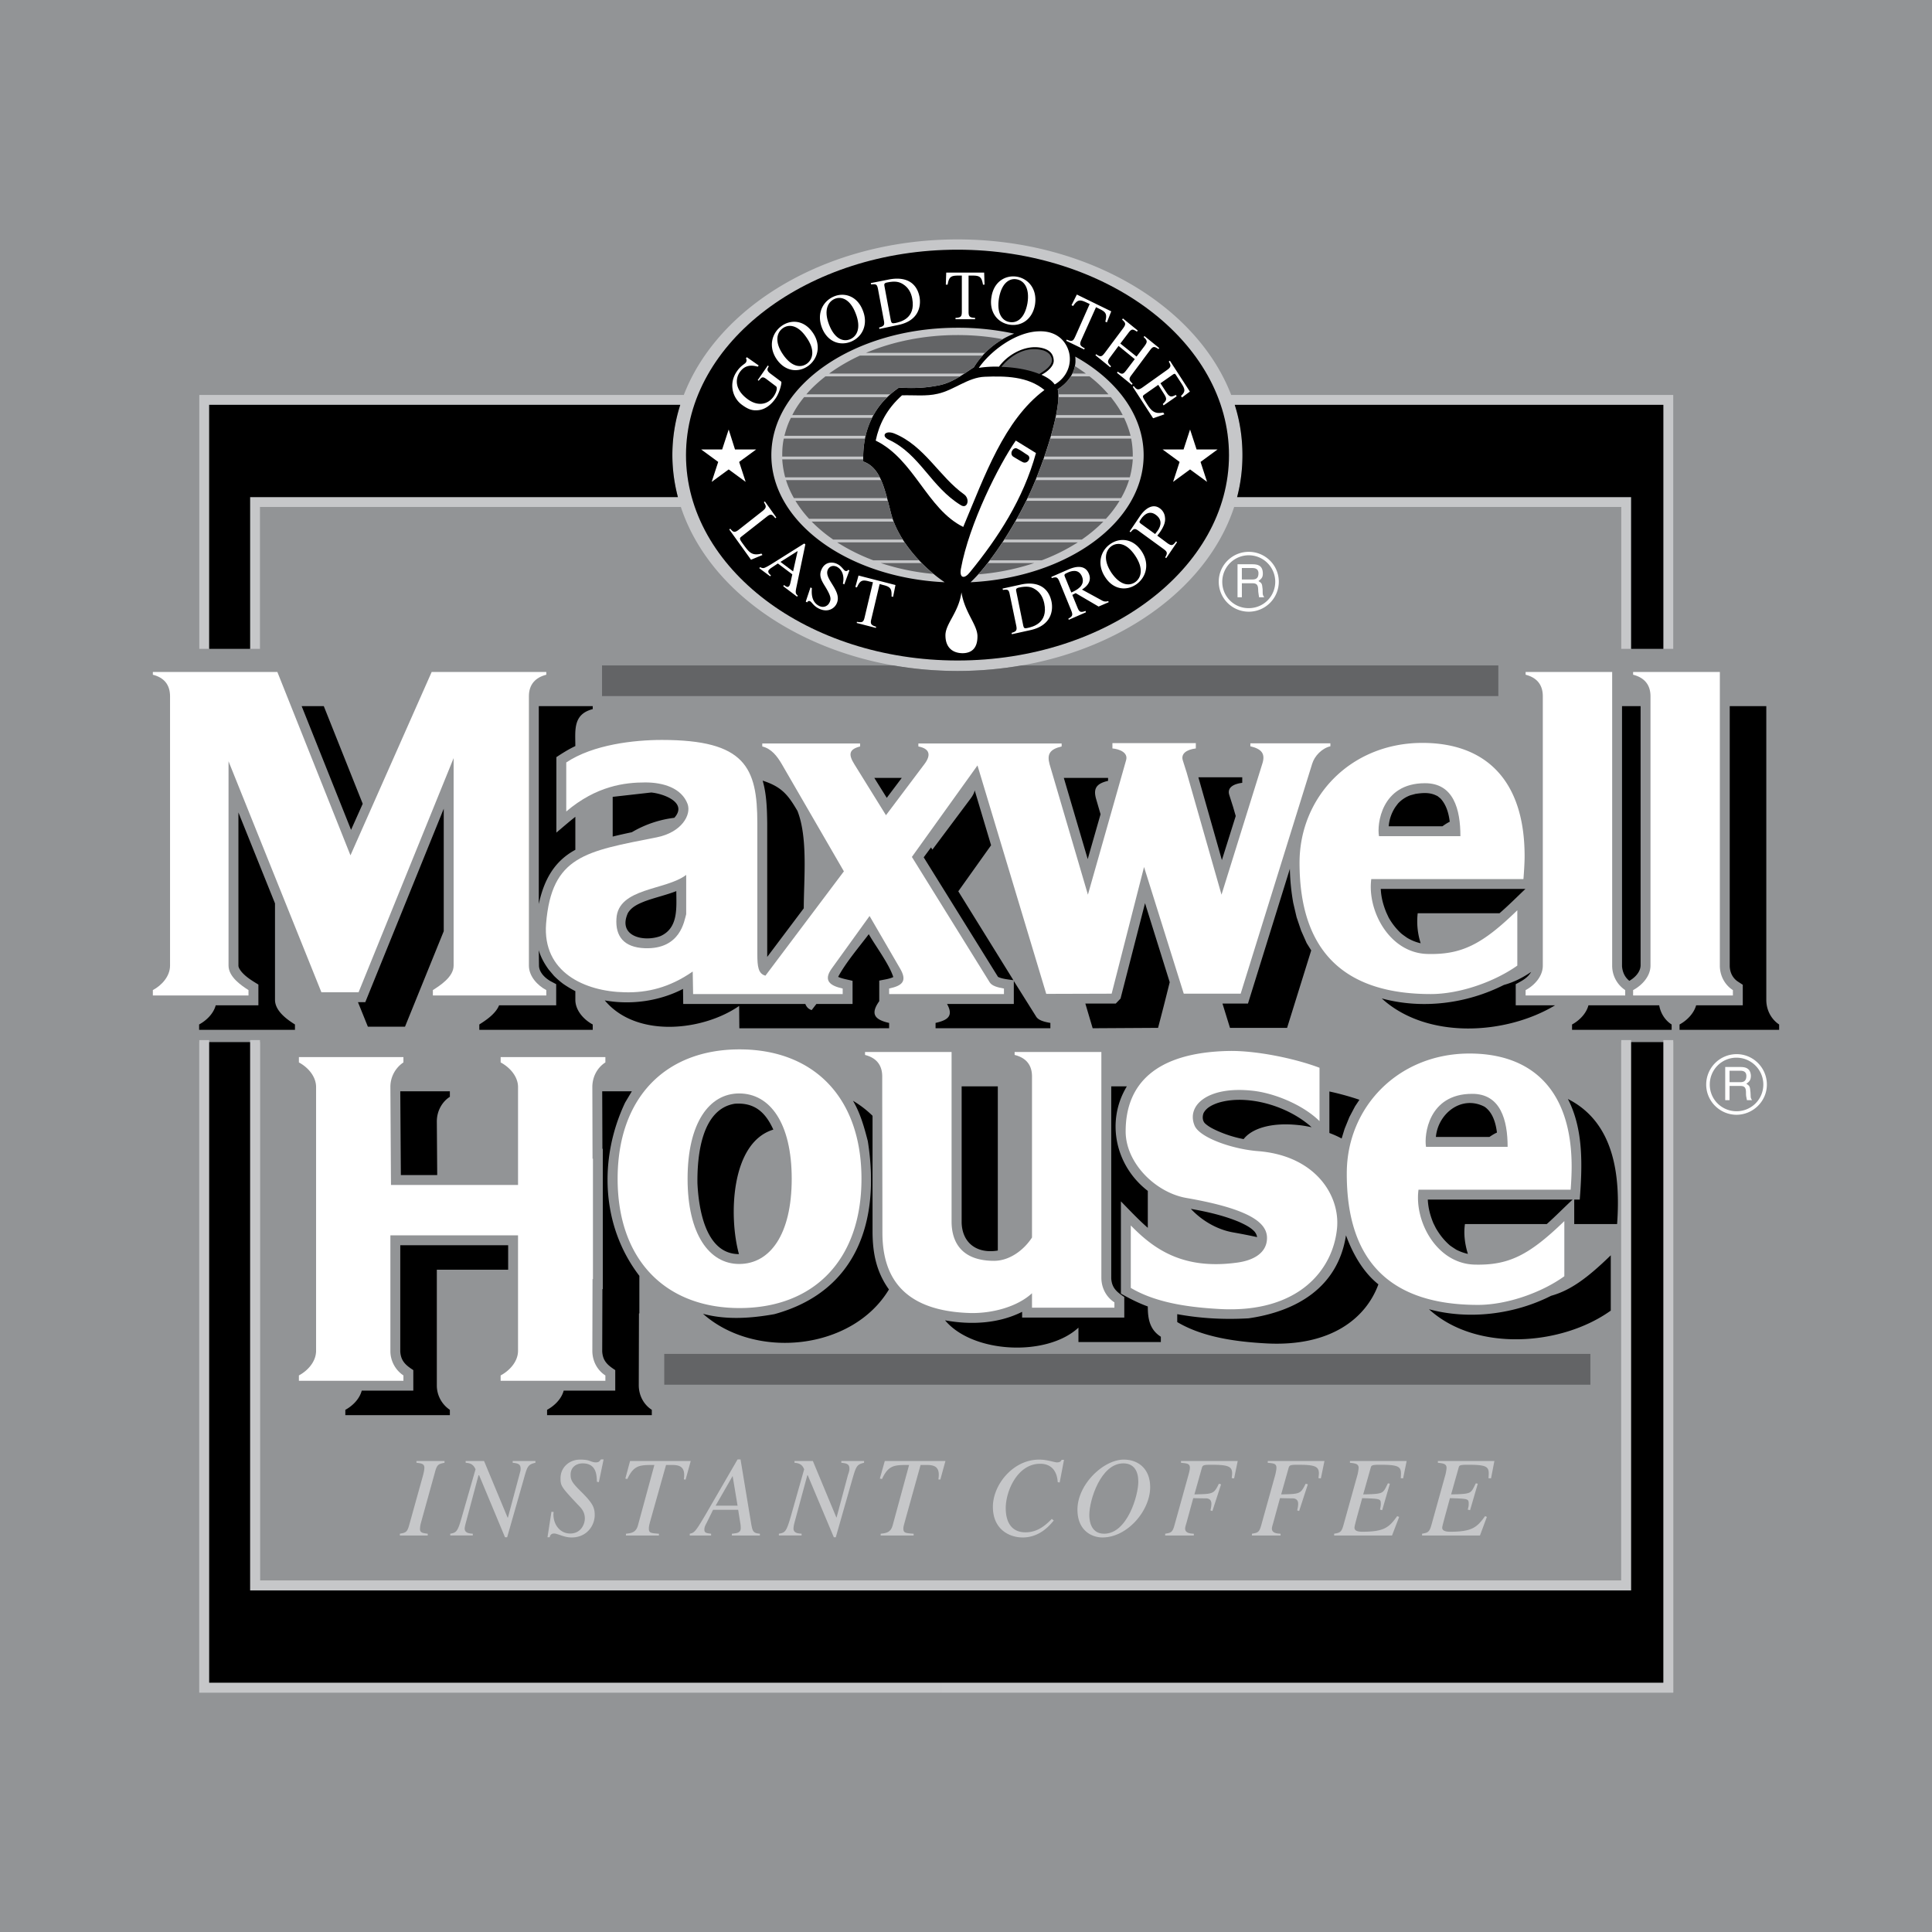 <svg xmlns="http://www.w3.org/2000/svg" width="2500" height="2500" viewBox="0 0 192.756 192.756"><g fill-rule="evenodd" clip-rule="evenodd"><path fill="#929496" d="M0 0h192.756v192.756H0V0z"/><path d="M149.096 145.764h-5.639v.178c.572.059.867.119.867.512 0 .119-.078.572-.119.691l-1.398 5.025c-.197.711-.375.75-.928.85v.176h5.777l.689-1.852-.178-.08c-.809 1.125-1.301 1.559-3.488 1.559-.297 0-.789-.039-.789-.395 0-.139.059-.336.77-2.957 1.873.059 1.873.059 1.873.611 0 .176-.041.354-.1.531l.236.059.77-2.641-.197-.039c-.119.236-.217.453-.316.611-.256.354-.314.473-2.148.492l.75-2.662c.059-.217.078-.295.906-.295 2.129 0 2.168.236 2.07 1.34l.256.02.336-1.734zM140.342 145.764h-5.658v.178c.572.059.867.119.867.512 0 .119-.078.572-.117.691l-1.4 5.025c-.197.711-.355.75-.926.85v.176h5.775l.711-1.852-.197-.08c-.809 1.125-1.281 1.559-3.49 1.559-.295 0-.77-.039-.77-.395 0-.139.039-.336.77-2.957 1.854.059 1.854.059 1.854.611 0 .176-.039.354-.08.531l.217.059.77-2.641-.197-.039c-.117.236-.217.453-.314.611-.258.354-.316.473-2.15.492l.75-2.662c.059-.217.098-.295.906-.295 2.148 0 2.17.236 2.09 1.34l.236.02.353-1.734zM132.141 145.764h-5.658v.178c.592.059.867.078.867.492 0 .217-.078.553-.117.711l-1.4 5.025c-.197.73-.355.75-.928.85v.176h2.859v-.176c-.375-.02-.867-.061-.867-.514 0-.117.039-.256.117-.512l.691-2.523c.217 0 .67.02 1.242.02.178 0 .57.039.57.551 0 .238-.059.494-.098.65l.197.061.867-2.662-.217-.059c-.512 1.025-.553 1.025-2.445 1.064l.75-2.662c.078-.256.197-.295.906-.295 1.695 0 2.109.158 2.109.867 0 .158-.039.316-.039.473l.236.02.358-1.735zM123.486 145.764h-5.658v.178c.592.059.887.078.887.492 0 .217-.1.553-.139.711l-1.398 5.025c-.197.73-.355.75-.928.85v.176h2.859v-.176c-.375-.02-.867-.061-.867-.514 0-.117.039-.256.117-.512l.691-2.523c.217 0 .67.02 1.242.02.195 0 .57.039.57.551 0 .238-.059.494-.098.65l.197.061.867-2.662-.217-.059c-.514 1.025-.553 1.025-2.445 1.064l.75-2.662c.078-.256.197-.295.906-.295 1.695 0 2.109.158 2.109.867 0 .158-.039.316-.039.473l.236.02.358-1.735zM114.752 148.385c0-1.912-1.262-2.76-2.621-2.76-2.051 0-4.633 2.484-4.633 4.988 0 2.17 1.518 2.779 2.482 2.779 2.543.001 4.772-2.72 4.772-5.007zM105.723 147.912l.434-2.268h-.236c-.059.119-.139.258-.473.258-.258 0-.947-.277-1.775-.277-2.602 0-4.613 2.504-4.613 4.713 0 2.268 1.656 3.055 2.977 3.055 1.676 0 2.682-1.182 3.096-1.695l-.197-.156c-.531.531-1.34 1.34-2.621 1.34-1.342 0-1.973-.947-1.973-2.426 0-1.676 1.164-4.416 3.432-4.416 1.637 0 1.734 1.52 1.754 1.834l.195.038zM94.328 145.764h-6.052l-.493 1.754.217.041c.651-1.4 1.222-1.4 2.701-1.4l-1.636 6.012c-.197.75-.69.789-1.202.85v.176h3.292v-.176c-.848-.061-1.025-.08-1.025-.533 0-.178.059-.336.138-.65l1.578-5.678h.63c.848 0 1.341.256 1.144 1.439l.197.02.511-1.855zM86.206 145.764h-2.268v.178c.631.059.809.178.809.611 0 .197-.079.414-.138.572l-1.144 4.277h-.02l-2.346-5.639h-1.833v.178c.531.039.788.217.965.65l-1.34 4.732c-.434 1.479-.552 1.596-1.183 1.695v.176h2.267v-.176c-.335-.02-.808-.061-.808-.514 0-.098.02-.295.099-.592l1.281-4.73h.04l2.603 6.189h.197l1.636-5.736c.395-1.361.454-1.518 1.184-1.695v-.176h-.001zM75.815 153.02c-.649-.061-.729-.197-.867-.986l-1.064-6.428h-.296l-3.292 5.678c-.946 1.598-1.045 1.637-1.479 1.736v.176h2.129v-.176c-.513-.061-.67-.1-.67-.414 0-.238.079-.395.237-.691l.631-1.281h2.504l.236 1.479c.02.158.02.316.02.336 0 .453-.295.512-.887.572v.176h2.799v-.177h-.001zM68.915 145.764h-6.052l-.473 1.754.197.041c.67-1.4 1.222-1.4 2.701-1.4l-1.636 6.012c-.197.75-.69.789-1.203.85v.176h3.292v-.176c-.848-.061-1.005-.08-1.005-.533 0-.178.039-.336.118-.65l1.597-5.678h.611c.848 0 1.341.256 1.164 1.439l.177.02.512-1.855zM59.748 147.873l.474-2.268h-.276c-.138.217-.236.297-.493.297-.236 0-.374-.061-.591-.139-.197-.078-.473-.139-.986-.139-1.045 0-1.952.75-1.952 1.854 0 .75.059.867 1.636 2.543.375.395.789.75.789 1.479 0 .572-.395 1.5-1.459 1.5-1.025 0-1.676-.889-1.676-1.914 0-.078.02-.137.02-.236l-.217-.02-.394 2.543h.217c.04-.158.118-.373.434-.373.394 0 .966.393 1.754.393 1.519 0 2.307-1.182 2.307-2.246 0-.75-.236-1.203-1.281-2.248-.986-.967-1.124-1.223-1.124-1.773 0-.75.572-1.125 1.203-1.125 1.38 0 1.399 1.184 1.419 1.834l.196.038zM53.419 145.764h-2.267v.178c.611.059.789.178.789.611 0 .197-.079.414-.118.572l-1.144 4.277h-.04l-2.346-5.639H46.46v.178c.552.039.788.217.985.65l-1.36 4.732c-.414 1.479-.552 1.596-1.163 1.695v.176h2.248v-.176c-.335-.02-.808-.061-.808-.514 0-.098.039-.295.118-.592l1.262-4.73h.06l2.582 6.189h.216l1.637-5.736c.374-1.361.434-1.518 1.183-1.695v-.176h-.001zM39.895 153.195h2.78v-.176c-.493-.061-.77-.1-.77-.455 0-.275.059-.512.119-.729l1.399-5.047c.197-.709.375-.729.927-.848v-.178h-2.8v.178c.493.059.789.098.789.492 0 .217-.059.473-.118.711l-1.399 5.025c-.197.711-.355.75-.927.85v.177zM122.836 39.402c-3.451-8.951-14.412-15.516-27.306-15.516-12.914 0-23.855 6.565-27.305 15.516H19.884v25.333h.986V40.388h47a16.439 16.439 0 0 0-.789 5.027c0 1.419.197 2.819.552 4.179H24.952v15.141h.985V50.581H67.93c3.075 9.365 14.293 16.363 27.601 16.363s24.524-6.979 27.601-16.363h38.621v14.155h.986V49.595h-39.312c.355-1.34.533-2.76.533-4.179 0-1.735-.256-3.431-.77-5.027h42.762v24.348h.986V39.402h-44.102z" fill="#c6c7c9"/><path fill="#c6c7c9" d="M93.854 167.885v.984h73.084v-65.098h-.987v64.114H93.854z"/><path fill="#c6c7c9" d="M93.854 157.691v.987h68.884v-54.907h-.986v53.92H93.854zM93.854 158.678v-.987H25.937v-53.92h-.985v54.907h68.902z"/><path fill="#c6c7c9" d="M93.854 168.869v-.984H20.87v-64.114h-.986v65.098h73.97z"/><path d="M66.273 135.078v3.076h92.402v-3.076H66.273zM101.918 66.392c-2.07.355-4.199.552-6.388.552s-4.337-.197-6.388-.552H60.063v3.056h89.427v-3.056h-47.572z" fill="#636466"/><path d="M176.281 108.207c0-1.676-1.359-3.035-3.016-3.035a3.037 3.037 0 0 0-3.037 3.035c0 1.656 1.361 3.016 3.037 3.016 1.657-.02 3.016-1.36 3.016-3.016zM127.586 58.033c0-1.636-1.34-2.977-2.996-2.977s-2.996 1.341-2.996 2.977a2.995 2.995 0 1 0 5.992 0z" fill="#fff"/><path d="M175.928 108.207a2.664 2.664 0 0 1-2.662 2.662c-1.498 0-2.682-1.184-2.682-2.662s1.184-2.682 2.662-2.682 2.682 1.204 2.682 2.682zM127.232 58.033a2.63 2.63 0 0 1-2.643 2.642 2.613 2.613 0 0 1-2.643-2.622 2.642 2.642 0 1 1 5.286-.02z" fill="#929496"/><path d="M172.123 109.764h.434v-1.418h1.104c.689 0 .492.611.551 1.006l.08.412h.512c-.197-.275-.117-.354-.158-.787-.059-.572-.059-.631-.412-.848.334-.236.453-.395.453-.828-.061-.75-.553-.848-1.064-.848h-1.498v3.311h-.002zM123.467 59.59h.434v-1.399h1.084c.689 0 .492.611.57.985l.061.414h.512c-.197-.276-.137-.355-.156-.789-.061-.572-.061-.611-.416-.828.336-.256.455-.394.436-.828-.041-.75-.533-.848-1.045-.848h-1.479v3.293h-.001z" fill="#fff"/><path d="M173.621 106.826c.275 0 .67.061.611.631-.041.436-.316.514-.611.514h-1.064v-1.145h1.064zM124.965 56.672c.256 0 .65.079.59.631-.039.434-.314.512-.59.512H123.9v-1.144h1.065v.001z" fill="#929496"/><path d="M95.53 24.912c14.903 0 27.087 9.207 27.087 20.503 0 11.276-12.184 20.483-27.087 20.483-14.904 0-27.088-9.207-27.088-20.483 0-11.296 12.184-20.503 27.088-20.503z"/><path d="M99.906 36.603c1.342.04 2.721.276 3.785.709.672-.414 1.736-1.084 1.025-1.971a1.515 1.515 0 0 0-.611-.375c-1.634-.472-3.173.375-4.199 1.637z" fill="#636466"/><path d="M99.67 36.583c.848-1.184 2.582-2.188 4.16-1.893.592.119 1.262.395 1.301 1.282.02.552-.631 1.124-1.223 1.419.572.257 1.045.572 1.322.967 1.32-.77 1.734-2.169 1.398-3.312-.334-1.124-1.301-2.05-2.977-1.991-2.346.059-4.869 2.011-5.994 3.647a10.99 10.99 0 0 1 2.013-.119zM112.801 53.104c.314-.394.434-.414.828-.118l2.385 1.735c.395.295.533.395.236.887l.1.079 1.084-1.597-.1-.079c-.314.434-.453.473-.867.177l-1.006-.749c.1-.118.178-.217.277-.355.414-.611.551-1.045.492-1.459a1.23 1.23 0 0 0-.512-.907c-.691-.512-1.459 0-1.992.789l-1.025 1.518.1.079zM113.412 58.27c.984-.729 1.301-2.07.473-3.292-.887-1.321-2.248-1.34-3.154-.67-.906.651-1.34 1.972-.453 3.292.808 1.241 2.128 1.399 3.134.67zM110.572 59.965c-.275.098-.473.039-.67-.079l-1.951-1.064c.295-.197 1.045-.71.689-1.578-.414-1.005-1.479-.67-2.031-.434l-1.715.749.039.119c.455-.138.572-.119.77.354l1.143 2.8c.197.493.217.631-.256.887l.039.118 1.717-.749-.041-.138c-.512.197-.631.099-.807-.335l-.514-1.262.336-.177 2.287 1.34 1.004-.433-.039-.118zM100.951 63.277l1.873-.414c2.031-.453 2.268-1.912 2.09-2.819-.314-1.538-1.518-2.07-3.094-1.715l-1.795.394.039.138c.514-.079.592-.02.689.493l.631 3.037c.1.473.041.611-.453.749l.02.137zM87.408 62.528c-.532-.157-.591-.315-.473-.769l.828-3.49.355.098c.71.178.868.355.829 1.144l.158.04.236-1.183-3.687-.946-.315 1.143.158.04c.316-.709.533-.789 1.243-.591l.354.079-.809 3.411c-.118.513-.177.651-.789.533l-.02.118 1.913.493.019-.12zM84.747 56.91l-.118-.06c-.04.06-.139.178-.316.099-.138-.079-.375-.474-.729-.651-.532-.295-1.262-.237-1.597.473-.315.631-.059 1.104.335 1.735.611 1.005.611 1.262.434 1.616-.158.335-.592.572-1.064.315-.809-.434-.71-1.4-.69-1.755l-.138-.079-.474 1.419.138.079c.059-.118.158-.177.295-.118.178.099.355.473.828.709.848.454 1.558.079 1.813-.454.631-1.281-1.32-2.484-.867-3.41.197-.395.592-.434.907-.276.63.335.729 1.104.591 1.676l.139.079.513-1.397zM79.601 59.432c-.237-.197-.256-.315-.138-.867l.888-4.258-.119-.079-3.076 1.932c-.276.178-.729.454-.946.513a.526.526 0 0 1-.374-.099l-.079.118 1.083.808.079-.099c-.118-.098-.375-.295-.217-.532.06-.059.118-.118.197-.178l.71-.473 1.439 1.084-.157.709c-.02.099-.079.354-.138.434-.158.217-.334.079-.532-.079l-.079.119 1.38 1.045.079-.098zM77.452 51.625l-1.143-1.597-.099.079c.237.374.296.532-.118.867l-2.405 1.893c-.415.315-.552.217-.829-.118l-.099.079 2.169 3.017 1.144-.473-.099-.138c-.946.237-1.222-.099-1.833-.946-.335-.454-.394-.572-.197-.729l2.563-2.011c.414-.335.552-.217.848.158l.098-.081zM116.172 41.334l-.119-.178c-.729.139-1.084-.02-1.557-.749-.553-.867-.553-.867-.316-1.045l1.381-.966.572.907c.314.492.275.63-.119 1.005l.078.138 1.303-.907-.08-.138c-.434.217-.611.256-.945-.256l-.592-.907 1.242-.868c.197-.138.236-.059.314.059l.514.789c.414.631.434.848-.02 1.282l.098.158.789-.591-1.992-3.076-.117.079c.217.375.275.533-.178.848l-2.465 1.754c-.434.295-.57.197-.848-.158l-.098.079 2.029 3.135 1.126-.394zM109.291 35.439l1.479 1.203.08-.099c-.395-.375-.375-.513-.1-.887l.848-1.144 1.617 1.32-.809 1.065c-.316.414-.434.532-.887.178l-.08.118 1.479 1.203.08-.118c-.395-.355-.375-.513-.1-.868l1.834-2.464c.295-.395.414-.414.848-.118l.078-.099-1.479-1.203-.078.099c.375.355.395.473.098.887l-.807 1.064-1.617-1.301.809-1.065c.295-.394.414-.414.848-.118l.078-.118-1.479-1.203-.078.119c.375.335.395.454.098.867l-1.793 2.405c-.316.414-.434.513-.887.178l-.08.099zM108.227 34.75c-.514-.256-.533-.414-.336-.848l1.459-3.253.316.158c.67.316.809.513.611 1.281l.156.079.436-1.104-3.432-1.676-.531 1.064.156.079c.436-.631.65-.67 1.322-.355l.334.158-1.418 3.194c-.219.473-.297.611-.869.355l-.058.118 1.795.868.059-.118zM100.676 32.384c1.203.217 2.326-.513 2.582-1.972.258-1.597-.689-2.603-1.773-2.8s-2.307.414-2.562 1.991c-.259 1.48.55 2.564 1.753 2.781zM97.285 31.713c-.572-.02-.651-.157-.651-.63v-3.588h.375c.729 0 .926.118 1.064.907h.156l-.039-1.203h-3.785l-.04 1.203h.178c.138-.769.315-.907 1.064-.907h.355v3.509c0 .513-.02.689-.631.709v.138h1.952v-.138h.002zM87.743 32.818l1.873-.395c2.031-.414 2.287-1.854 2.129-2.779-.295-1.538-1.479-2.071-3.075-1.755l-1.794.355.039.137c.513-.059.592-.02.69.493l.571 3.056c.099.493.04.611-.473.75l.04.138zM84.923 34.08c1.124-.474 1.716-1.715 1.164-3.095-.572-1.499-1.892-1.834-2.898-1.4-1.025.434-1.755 1.617-1.183 3.115.533 1.38 1.774 1.852 2.917 1.38zM80.666 36.485c.985-.75 1.262-2.109.414-3.312-.907-1.301-2.247-1.301-3.154-.611-.887.67-1.321 2.011-.414 3.312.846 1.202 2.168 1.34 3.154.611zM76.604 36.465l-1.005 1.459.098.059c.296-.355.375-.474.828-.118l.887.67c.197.138.04.631-.216 1.006-.611.887-1.656 1.005-2.642.256-1.361-1.025-1.124-2.129-.749-2.661.552-.808 1.301-.69 1.794-.552l.098-.119-1.183-.828-.099.118c.138.158.04.355 0 .415-.138.178-.493.296-.887.868-.848 1.203-.454 2.642.473 3.332.71.532 1.144.611 1.676.552.71-.079 1.301-.591 1.695-1.163.434-.611.651-1.617.572-1.676l-1.104-.828c-.374-.295-.295-.453-.138-.709l-.098-.081zM115.994 44.844h2.09l.65-1.991.651 1.991h2.09l-1.696 1.242.651 1.991-1.696-1.242-1.695 1.242.65-1.991-1.695-1.242zM95.924 59.098c-.275 2.031-1.636 3.154-1.597 4.337.02 1.203.749 1.735 1.735 1.735.966-.02 1.478-.591 1.458-1.735-.038-1.143-1.28-2.346-1.596-4.337z" fill="#fff"/><path d="M96.102 52.572c2.148-5.106 4.082-10.666 8.103-13.662-1.676-1.38-3.924-1.4-5.955-1.321-1.675.06-3.075 1.341-4.691 1.696-1.163.276-2.385.118-3.568.158-1.557 1.399-2.287 2.917-2.622 4.515 3.844 1.872 5.125 6.839 8.733 8.614zM95.866 56.771c.828-4.554 3.843-10.469 5.48-12.814l2.012 1.242c-1.262 4.593-3.785 8.458-6.585 11.888-.553.709-1.065.611-.907-.316z" fill="#fff"/><path d="M107.279 35.578c.021.157.021.335.021.532-.061 1.104-.77 2.109-1.775 2.721.453 1.755-1.34 7.216-2.721 10.252-1.834 4.002-4.377 7.531-5.973 9.009 9.622-.473 17.27-5.974 17.27-12.676.001-3.963-2.662-7.512-6.822-9.838zM86.126 46.046c-.099-3.292 1.183-5.737 3.568-7.374 1.616.099 2.72.02 4.021-.236 1.36-.276 2.444-1.144 3.45-1.794.887-1.479 2.365-2.721 4.021-3.352a26.347 26.347 0 0 0-5.657-.591c-10.232 0-18.571 5.697-18.571 12.716 0 6.703 7.649 12.223 17.29 12.676-2.109-1.419-4.613-4.061-5.343-6.841-.669-2.641-1.083-4.612-2.779-5.204z" fill="#c6c7c9"/><path d="M87.901 47.899c.236.512.414 1.124.611 1.794h-9.305a9.004 9.004 0 0 1-.788-1.794h9.482zM89.064 51.764c-.059-.177-.099-.335-.158-.513-.118-.454-.216-.887-.335-1.282h-9.207c.375.611.828 1.223 1.361 1.794h8.339v.001zM89.162 52.04c.237.611.552 1.222.907 1.794H83.13a14.921 14.921 0 0 1-2.149-1.794h8.181zM90.247 54.11c.434.631.927 1.242 1.459 1.794h-4.574a19.27 19.27 0 0 1-3.608-1.794h6.723zM91.962 56.179c.394.395.788.77 1.202 1.085a23.43 23.43 0 0 1-5.283-1.085h4.081zM97.6 57.304c.297-.335.611-.71.947-1.125h4.633a23.727 23.727 0 0 1-5.58 1.125zM98.744 55.904c.414-.552.848-1.144 1.281-1.794h7.512a19.26 19.26 0 0 1-3.607 1.794h-5.186zM100.203 53.833a30.75 30.75 0 0 0 1.084-1.794h8.793a15.132 15.132 0 0 1-2.148 1.794h-7.729zM101.445 51.764c.334-.591.65-1.183.945-1.794h9.305a11.154 11.154 0 0 1-1.359 1.794h-8.891zM103.318 47.899c-.158.414-.336.809-.514 1.183a8.64 8.64 0 0 1-.275.611h9.324a9.009 9.009 0 0 0 .789-1.794h-9.324zM103.436 47.624c.217-.572.453-1.183.67-1.794h8.912a9.17 9.17 0 0 1-.297 1.794h-9.285zM104.205 45.553c.197-.591.395-1.203.57-1.794h8.084c.1.532.158 1.084.158 1.656v.138h-8.812zM104.855 43.483c.178-.631.334-1.242.453-1.794h6.842c.275.572.492 1.183.65 1.794h-7.945zM105.367 41.413c.139-.69.217-1.301.217-1.794h5.244c.455.572.867 1.164 1.184 1.794h-6.645zM106.846 37.549c-.314.513-.787.947-1.32 1.282.039.138.059.315.059.513h5.008a12.495 12.495 0 0 0-1.893-1.794h-1.854v-.001zM106.984 37.273c.119-.236.217-.493.256-.749.375.237.75.493 1.105.749h-1.361zM100.045 33.843a8.894 8.894 0 0 0-1.754 1.36H86.402c2.662-1.124 5.796-1.774 9.128-1.774 1.558 0 3.075.138 4.515.414zM96.24 37.273c.295-.217.611-.434.926-.63.256-.415.553-.809.887-1.164H85.792a18.034 18.034 0 0 0-3.076 1.794H96.24zM88.827 39.343a6 6 0 0 1 .868-.67c1.616.099 2.72.02 4.021-.236.769-.158 1.459-.513 2.09-.888H82.361c-.71.552-1.36 1.144-1.912 1.794h8.378zM88.531 39.619a7.65 7.65 0 0 0-1.38 1.794h-8.103c.315-.63.71-1.222 1.183-1.794h8.3zM87.013 41.689a8.433 8.433 0 0 0-.65 1.794H78.26c.158-.611.354-1.222.65-1.794h8.103zM86.304 43.759a8.677 8.677 0 0 0-.177 1.794h-8.083v-.138c0-.572.039-1.124.157-1.656h8.103zM86.126 45.83v.217c.769.276 1.262.808 1.656 1.577h-9.443a9.166 9.166 0 0 1-.295-1.794h8.082z" fill="#636466"/><path fill="#fff" d="M69.96 44.844h2.09l.651-1.991.631 1.991h2.109l-1.695 1.242.65 1.991-1.695-1.242-1.696 1.242.651-1.991-1.696-1.242z"/><path d="M113.807 52.237c-.178-.138-.139-.197-.02-.375.156-.256.748-1.084 1.537-.493.828.611.314 1.38.178 1.577-.1.138-.178.236-.258.335l-1.437-1.044zM113.273 58.072c-.611.434-1.518.335-2.385-.926-.869-1.321-.572-2.228-.02-2.642.57-.414 1.498-.394 2.385.927.849 1.261.632 2.188.02 2.641zM106.234 57.52c-.078-.177-.039-.256.297-.394.256-.118 1.064-.454 1.42.394.373.927-.553 1.36-1.064 1.597l-.653-1.597zM101.385 58.959c-.02-.118-.059-.256.256-.335.83-.178 1.244-.079 1.617.158.533.315.809.848.928 1.419.414 1.991-1.203 2.346-1.637 2.444-.316.079-.395.04-.453-.197l-.711-3.489zM77.866 56.061l1.715-1.084-.454 2.031-1.261-.947zM100.715 32.127c-.729-.118-1.301-.867-1.045-2.385.277-1.577 1.104-2.011 1.775-1.873.67.118 1.32.809 1.064 2.385-.277 1.518-1.044 2.012-1.794 1.873zM88.236 28.52c-.02-.139-.04-.276.256-.335.848-.178 1.242-.06 1.617.177.532.335.808.867.906 1.439.375 2.011-1.242 2.326-1.675 2.425-.315.06-.394.02-.454-.217l-.65-3.489zM84.825 33.843c-.69.295-1.558-.02-2.11-1.458-.571-1.479-.079-2.288.552-2.563s1.538-.039 2.109 1.459c.553 1.419.139 2.266-.551 2.562zM80.527 36.268c-.611.453-1.518.375-2.385-.868-.907-1.301-.631-2.228-.06-2.642.552-.414 1.479-.414 2.366.888.887 1.242.671 2.168.079 2.622zM101.109 45.573c-.453-.275-.039-1.005.355-.828.395.178.748.473 1.084.67.375.256-.02.887-.473.71-.255-.118-.61-.335-.966-.552zM88.689 43.877c3.095 1.439 4.179 4.692 7.176 6.526.669.414.945-.631.315-1.084-2.464-1.754-3.943-4.85-6.959-6.072-.907-.355-1.359.256-.532.63z"/><path d="M108.68 151.146c0-1.48 1.145-5.146 3.391-5.146 1.084 0 1.498.789 1.498 1.834 0 1.379-1.104 5.186-3.41 5.186-1.479 0-1.479-1.618-1.479-1.874zM71.399 150.219l1.696-2.957h.019-.019l.492 2.957h-2.188z" fill="#929496"/><path fill="#c6c7c9" d="M93.854 167.885v.984h73.084v-64.9h-.987v63.916H93.854z"/><path fill="#c6c7c9" d="M93.854 157.691v.987h68.884v-54.709h-.986v53.722H93.854zM93.854 158.678v-.987H25.937v-53.722h-.985v54.709h68.902z"/><path fill="#c6c7c9" d="M93.854 168.869v-.984H20.87v-63.916h-.986v64.9h73.97z"/><path d="M162.738 103.969h3.213v63.916H20.87v-63.916h4.082v54.709h137.786v-54.709zM162.738 64.736V49.595h-39.312c.355-1.34.533-2.76.533-4.179 0-1.735-.256-3.431-.77-5.027h42.762v24.348h-3.213v-.001zM20.87 40.388v24.348h4.082V49.595h42.682a16.535 16.535 0 0 1-.552-4.179c0-1.735.276-3.431.789-5.027H20.87v-.001z"/><path d="M27.672 67.042l7.294 18.295 8.103-18.295h11.435v.276c-1.084.276-1.735.966-1.735 2.149v26.872c0 1.065.848 1.972 1.735 2.444v.533H43.188v-.533c.67-.434 2.07-1.301 2.07-2.444V75.638L35.774 99h-3.707l-9.266-23.046v20.385c0 1.144 1.321 2.011 1.991 2.444v.533H15.25v-.533c.887-.473 1.715-1.379 1.715-2.444V69.467c0-1.183-.631-1.873-1.715-2.149v-.276h12.422z" fill="#fff"/><path d="M112.348 75.855c.236-.789-.691-1.124-1.361-1.183v-.532h8.32v.532c-.947.118-1.498.532-1.301 1.183l.393 1.242 3.471 12.164 4.061-13.031c.336-1.006-.02-1.499-1.182-1.774v-.296h7.984v.296c-.848.197-1.578.966-1.814 1.735l-7.137 22.948h-5.678l-3.963-12.638-3.232 12.638-6.525.02-6.861-22.791-6.545 9.128 7.768 12.518c.217.336.729.494 1.418.611v.553H88.709v-.553c1.281-.275 1.853-.709 1.084-2.01l-3.036-5.225-3.766 5.225c-.887 1.221-.178 1.734 1.084 2.01v.553H69.152l-.04-2.248c-2.306 1.598-4.515 2.129-6.782 2.07-4.002-.078-8.221-2.01-7.847-6.841.552-6.781 3.943-7.215 11.021-8.615 2.504-.493 3.49-2.248 3.096-3.332-.611-1.617-2.465-2.149-4.219-2.149-2.031 0-4.87.335-7.886 2.898v-4.89c2.682-1.794 6.782-2.247 9.542-2.247 8.299 0 9.522 2.72 9.522 8.319v13.032c0 1.301.098 1.971.808 2.168l7.827-10.409-6.21-10.724c-.453-.77-1.025-1.519-1.932-1.735v-.296h9.759v.296c-1.084.276-1.203.769-.572 1.774l3.155 5.086 3.825-5.086c.709-.927.532-1.558-.592-1.774v-.296H105.92v.296c-1.184.276-1.479.769-1.203 1.774l3.824 13.011 3.807-13.405z" fill="#fff"/><path d="M151.383 96.339v-5.52c-3.51 3.41-5.561 4.456-9.01 4.357-3.746-.119-5.975-4.298-5.561-7.472h15.182c.059-.749.117-1.636.117-2.287 0-7.669-3.982-11.356-10.35-11.297-7.039.079-12.066 5.382-12.105 11.888-.02 9.029 4.594 13.169 13.09 13.169 2.959.001 6.408-1.261 8.637-2.838zM152.211 98.783v.533h9.936v-.533a2.92 2.92 0 0 1-1.301-2.444V67.042h-8.635v.276c1.084.276 1.715.966 1.715 2.149v26.872c0 1.065-.828 1.972-1.715 2.444zM162.936 98.783v.533h9.955v-.533c-.689-.434-1.301-1.301-1.301-2.444V67.042h-8.654v.276c1.084.276 1.734.966 1.734 2.149v26.872c0 1.065-.848 1.972-1.734 2.444zM156.074 127.33v-5.5c-3.51 3.391-5.539 4.436-8.99 4.338-3.746-.119-5.992-4.299-5.559-7.473h15.18c.059-.75.098-1.637.098-2.287 0-7.67-3.961-11.355-10.35-11.297-7.018.08-12.064 5.383-12.084 11.908-.041 9.029 4.572 13.17 13.09 13.17 2.937 0 6.406-1.261 8.615-2.859zM112.82 128.494c2.465 1.459 5.639 1.932 8.91 2.109 7.807.414 11.297-3.904 11.672-8.123.275-3.252-2.188-7.176-7.867-7.629-2.582-.197-5.834-1.342-6.348-2.543-.848-2.012 1.301-3.963 5.736-3.49 2.17.217 5.068 1.398 6.725 3.037v-5.324c-2.564-.967-6.428-1.734-9.09-1.676-7.273.158-10.252 3.312-10.252 8.023 0 3.154 2.979 6.111 6.072 6.645 7.039 1.223 8.242 2.779 8.004 4.338-.176 1.143-1.262 1.912-3.094 2.129-5.324.689-8.201-1.4-10.469-3.727v6.231h.001zM99.178 125.793c1.518 0 2.957-1.045 3.785-2.326v-16.068c0-1.184-.631-1.873-1.734-2.148v-.295h8.654v22.514c0 1.162.611 2.029 1.301 2.465v.531h-8.221v-1.439c-1.518 1.4-4.082 2.031-6.191 1.973-7.117-.217-8.733-4.082-8.733-8.025 0-5.184-.02-10.389-.02-15.574 0-1.184-.631-1.873-1.715-2.148v-.295h8.635v16.914c0 1.929.887 3.921 4.239 3.921zM61.621 117.611c0 8.123 4.811 12.893 12.164 12.893 7.373 0 12.164-4.77 12.164-12.893 0-8.143-4.791-12.914-12.164-12.914-7.354 0-12.164 4.772-12.164 12.914zM39.008 118.223h12.677v-9.76c0-1.084-.848-1.99-1.735-2.465v-.531h10.449v.531c-.69.436-1.301 1.303-1.301 2.465l.02 7.137h.04v12.027l-.04-.021-.02 7.158c0 1.162.611 2.029 1.301 2.463v.533h-10.45v-.533c.888-.473 1.735-1.381 1.735-2.463V123.25H38.949v11.514a2.93 2.93 0 0 0 1.301 2.463v.533H29.821v-.533c.887-.473 1.715-1.381 1.715-2.463V108.463c0-1.084-.829-1.99-1.715-2.465v-.531H40.25v.531a2.936 2.936 0 0 0-1.301 2.465l.059 9.76z" fill="#fff"/><path d="M68.461 91.213c-.196.65-.552 3.509-4.12 3.391-2.09-.079-2.957-1.183-2.839-2.958.178-3.095 4.929-2.799 6.959-4.357v3.924zM137.582 83.425c-.217-1.144.217-5.283 4.574-5.283 2.879-.02 3.549 2.622 3.549 5.283h-8.123zM142.273 114.418c-.197-1.145.217-5.285 4.594-5.285 2.859-.02 3.549 2.643 3.549 5.285h-8.143zM68.6 117.611c0-5.561 2.148-8.518 5.146-8.518 3.075 0 5.244 2.957 5.244 8.518 0 5.559-2.169 8.496-5.244 8.496-2.997 0-5.146-2.996-5.146-8.496z" fill="#929496"/><path d="M143.418 79.423l-.258-.118c-.629-.256-1.262-.197-1.932-.099l-.512.138a3.127 3.127 0 0 0-1.242.828l-.236.315a4.067 4.067 0 0 0-.689 1.952h5.361c.217-.158.453-.315.73-.454-.1-.828-.336-1.695-.928-2.327a50.347 50.347 0 0 1-.294-.235zM152.189 88.689h-14.43c.039.828.236 1.577.551 2.346l.238.513a6.495 6.495 0 0 0 1.201 1.538c.197.177.414.315.631.473.395.237.77.395 1.203.513.059.02.119.02.158.039a7.154 7.154 0 0 1-.297-2.996h8.162c.89-.77 1.736-1.617 2.583-2.426zM172.576 70.453v25.945c.02.611.275 1.162.787 1.518l.514.334v2.051h-4.652c-.236.828-.928 1.518-1.656 1.912v.533h9.936v-.533c-.67-.434-1.281-1.301-1.281-2.463V70.453h-3.648zM161.83 70.453v25.945c.041.572.277 1.104.73 1.459.553-.316 1.104-.867 1.123-1.539V70.453h-1.853zM119.562 77.55l2.346 8.261 1.381-4.396-.256-.887-.395-1.242c-.197-.671.354-1.065 1.301-1.183v-.553h-4.377zM106.137 77.61l2.385 8.103 1.281-4.476-.453-1.557c-.275-1.005.021-1.499 1.203-1.774v-.296h-4.416zM87.23 77.61l1.242 1.991 1.499-1.991H87.23zM76.091 77.886c.395 1.36.434 2.839.454 4.239v13.347l3.647-4.85c0-2.898.434-7.019-.631-9.72-.927-1.577-1.557-2.405-3.47-3.016zM63.04 83.031c-.65.138-1.281.276-1.912.434v-3.963l3.844-.434c1.242.119 3.667 1.006 2.307 2.524a10.93 10.93 0 0 0-4.239 1.439zM53.755 70.453v19.735c.512-2.346 1.498-4.239 3.647-5.402v-3.292c-.631.493-1.262 1.045-1.893 1.577V75.54c.631-.414 1.222-.788 1.893-1.104 0-1.578-.256-3.174 1.735-3.687v-.296h-5.382zM30.097 70.453l4.928 12.342 1.164-2.602-3.884-9.74h-2.208zM27.435 90.128l-3.647-9.069v15.318c.02.177.139.354.257.513.454.572 1.124.967 1.735 1.34v2.07h-4.258c-.217.828-.927 1.518-1.656 1.912v.533h9.562v-.533c-.689-.434-1.991-1.301-1.991-2.463v-9.621h-.002zM44.272 92.908V80.685l-7.827 19.301h-.73l.987 2.446h3.706l3.864-9.524zM57.402 98.883c-.059-.021-.118-.061-.197-.1a11.06 11.06 0 0 1-1.025-.631 8.632 8.632 0 0 1-.907-.789l-.532-.631c-.415-.571-.789-1.222-.986-1.931l.02 1.577c.04.651.591 1.183 1.124 1.499l.592.314v2.109h-5.698c-.355.889-1.419 1.559-1.972 1.912v.533h11.316v-.533c-.887-.473-1.735-1.398-1.735-2.463v-.866zM87.723 99.887v-2.051c.453-.098.986-.156 1.4-.354-.414-1.302-1.735-3.036-2.445-4.278-.986 1.301-2.326 2.878-3.056 4.259.434.197.986.275 1.439.395v2.307h-3.608l-.473.611c-.315-.1-.513-.297-.631-.611H68.165l-.02-1.5c-2.366 1.223-5.185 1.617-7.807 1.145 3.135 3.766 9.759 3.076 13.406.553l.02 2.227H88.708v-.531c-1.418-.319-1.912-.87-.985-2.172zM97.246 78.852l1.635 5.48-3.272 4.594 5.5 8.871c-.473-.078-1.104-.117-1.537-.334l-7.414-11.928.729-.985.139.217 3.805-5.086c.237-.317.374-.593.415-.829zM116.703 97.994l-2.463-7.885-2.445 9.522-.473.492h-3.037l.73 2.465 6.525-.039c.573-2.188.632-2.426 1.163-4.555zM130.82 94.821l-.455-.729-.551-1.242-.453-1.34-.336-1.439a21.775 21.775 0 0 1-.334-3.391l-4.18 13.445h-2.545l.75 2.426h5.697l2.407-7.73zM155.148 100.301h-3.924v-2.109c.592-.314 1.184-.611 1.537-1.221-.926.629-1.793 1.043-2.721 1.299-3.705 1.873-8.143 2.445-12.184 1.342 4.478 4.101 12.343 3.665 17.292.689zM158.479 100.301h7.059c.158.889.67 1.559 1.242 1.912v.533h-9.936v-.533c.728-.395 1.418-1.084 1.635-1.912zM64.361 89.912c-.65.256-1.34.552-1.715 1.183-1.045 2.306 1.538 2.918 3.233 2.306 1.833-.808 1.597-2.858 1.597-4.495-1.006.394-2.09.631-3.115 1.006zM156.902 119.682h-14.451c.039.828.236 1.576.553 2.346l.256.512c.395.672.809 1.203 1.4 1.717.217.156.434.295.65.434.395.195.729.314 1.143.412-.314-1.004-.434-2.029-.295-2.977h8.162c.887-.788 1.715-1.638 2.582-2.444zM148.109 110.416c-2.287-1.184-4.633.67-4.85 3.016h5.342c.238-.158.475-.316.75-.434-.119-.947-.413-2.012-1.242-2.582zM95.944 108.385v13.623c.079 2.109 1.636 3.094 3.608 2.76v-16.383h-3.608zM85.101 109.824c.729 1.221 1.124 2.641 1.479 4.021 1.262 7.906-1.045 15.002-9.325 17.27-2.307.414-4.83.592-7.117-.039 5.185 4.613 14.884 3.666 18.552-2.426-1.242-1.734-1.617-3.568-1.636-5.678v-11.65a10.31 10.31 0 0 0-1.953-1.498zM69.585 118.084c.119 2.465.789 7.039 4.141 7.039-1.025-3.688-.849-11.119 3.43-12.422-.788-1.734-1.873-2.721-3.844-2.582-3.372.533-3.766 5.342-3.727 7.965zM39.935 108.877h4.948v.553c-.67.414-1.301 1.301-1.301 2.465l.039 5.342h-3.627l-.059-8.36zM50.699 126.68h-7.117v11.514a2.93 2.93 0 0 0 1.301 2.465v.531H34.454v-.531c.729-.395 1.42-1.084 1.636-1.914h5.146v-2.049c-.73-.473-1.242-.889-1.301-1.854v-10.605h10.764v2.443zM63.04 108.877h-2.957l.02 5.738h.039v13.996h-.039l-.02 6.23c.059.965.572 1.381 1.301 1.854v2.049h-5.146c-.217.83-.927 1.52-1.656 1.914v.531h10.449v-.531c-.69-.434-1.301-1.303-1.301-2.465l.02-7.156h.04v-3.746c-3.825-4.988-4.062-11.711-1.42-17.291l.67-1.123zM130.859 112.465l-.197-.178c-1.479-1.242-3.391-2.07-5.283-2.404-1.281-.217-2.623-.236-3.885.158-.553.197-1.143.473-1.42 1.025-.117.334-.117.729.139 1.004.336.316.729.514 1.145.711.867.395 1.773.689 2.719.867.789-1.025 2.682-1.695 5.461-1.4.415.039.868.119 1.321.217zM125.418 123.426c-.02-.176-.1-.354-.236-.531-.414-.453-.967-.709-1.518-.967-1.539-.65-3.195-1.025-4.852-1.32 1.125 1.203 2.643 2.07 4.199 2.346a59.42 59.42 0 0 1 2.407.472z"/><path d="M114.516 130.346c-.926-.334-1.814-.787-2.682-1.281v-9.205c.887.906 1.734 1.812 2.682 2.641v-3.686c-3.213-2.465-4.219-6.92-2.09-10.43h-1.557v19.162c.059.967.57 1.361 1.301 1.854v2.051h-10.193v-.572c-2.346 1.184-5.145 1.32-7.688.848 2.741 3.293 10.134 3.668 13.308.73v1.438h8.221v-.531c-1.125-.711-1.302-1.816-1.302-3.019zM137.523 128.139c-1.539-1.223-2.564-3.076-3.234-4.889-.809 5.205-4.947 7.59-9.719 8.279-2.406.139-4.732.02-7.117-.414v.789c2.465 1.459 5.619 1.951 8.91 2.129 6.408.336 9.918-2.504 11.16-5.894zM154.754 129.281c-3.648 1.854-8.182 2.426-12.184 1.342 4.672 4.277 13.209 3.666 18.137.137v-5.52c-2.346 2.287-4.041 3.51-5.953 4.041zM156.43 109.646c1.576 3.055 1.439 6.703 1.182 10.035h-.551v2.443h4.277c.336-4.671-.197-10.093-4.908-12.478zM133.855 113.59l.297-.967.473-1.164.572-1.084.434-.65a27.622 27.622 0 0 0-2.998-.828v4.141c.414.157.828.335 1.222.552zM101.148 97.877v2.287h-6.663c.67 1.201.079 1.615-1.144 1.893v.531h11.455v-.531c-.691-.119-1.203-.277-1.42-.631l-2.228-3.549z"/></g></svg>